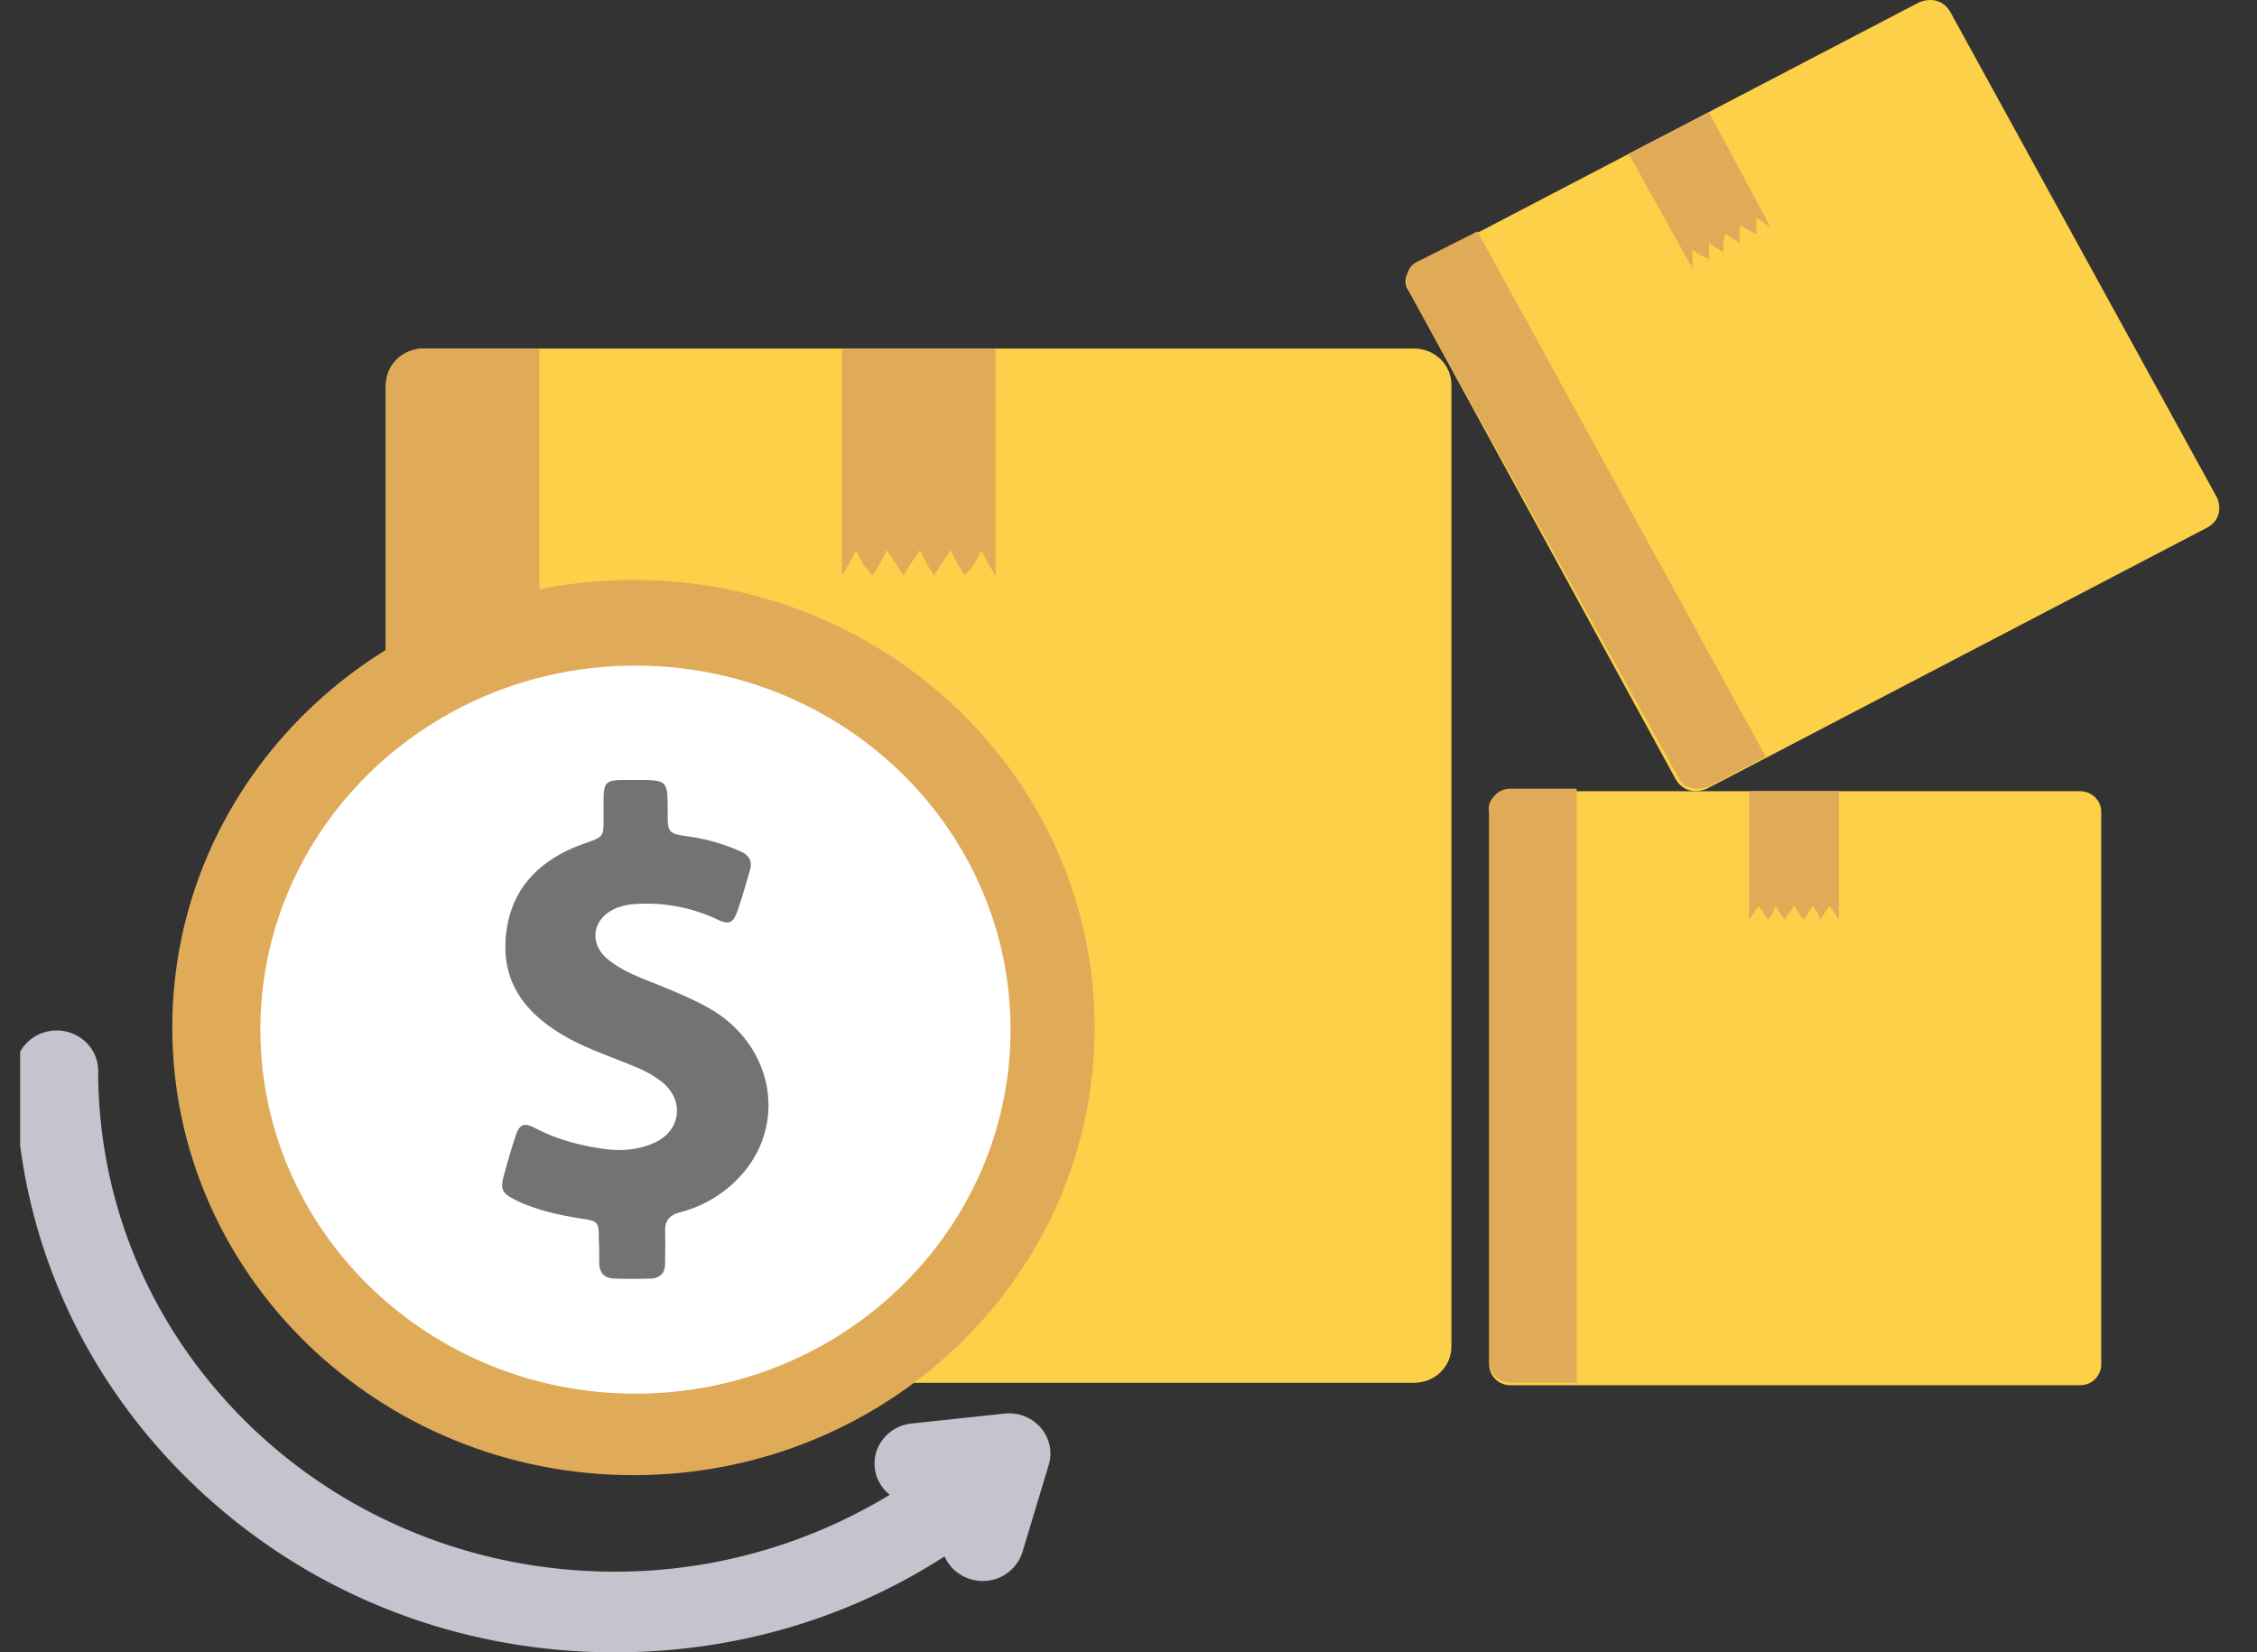 <svg width="56" height="41" fill="none" xmlns="http://www.w3.org/2000/svg"><rect width="100%" height="100%" fill="#333333" stroke="none"/><g clip-path="url(#clip0_4094_378909)"><path d="M25.504 36.036v-.01a.461.461 0 00-.008-.051l-.002-.01a.488.488 0 00-.032-.09l-.006-.012a.434.434 0 00-.024-.041l-.002-.005a.454.454 0 00-.033-.042l-.009-.01-.02-.022-.008-.007-.014-.012a.604.604 0 00-.08-.055l-.007-.004a.467.467 0 00-.1-.04l-.011-.002a.491.491 0 00-.042-.008l-.014-.002a.51.51 0 00-.043-.004h-.01a.5.5 0 00-.054.002l-2.31.248a.461.461 0 00-.417.505.469.469 0 00.52.405l.848-.09c-5.245 4.1-12.963 3.789-17.831-.936-2.525-2.451-3.916-5.71-3.916-9.176a.465.465 0 00-.472-.458.465.465 0 00-.471.458c0 3.711 1.488 7.2 4.191 9.824 2.703 2.623 6.298 4.068 10.12 4.068 3.262 0 6.355-1.052 8.872-2.99l-.19.631a.456.456 0 00.32.569.47.47 0 00.585-.311l.652-2.16v-.003a.427.427 0 00.018-.102l.001-.016v-.04z" fill="#C4C4CE"/><path d="M15.247 41c-3.971 0-7.705-1.5-10.513-4.226C1.925 34.048.379 30.424.379 26.569c0-.55.461-.999 1.028-.999s1.029.448 1.029.999c0 3.321 1.332 6.444 3.752 8.793 2.246 2.18 5.232 3.465 8.41 3.62a13.123 13.123 0 007.48-1.892.984.984 0 01-.373-.665c-.062-.547.346-1.041.91-1.102l2.31-.247a.856.856 0 01.113-.006h.037c.029.002.057.004.085.008l.037.005a.808.808 0 01.075.014l.045.011a1 1 0 01.21.084l.02.01c.026.015.05.03.075.047l.037.027c.02.014.038.029.056.044l.046.042a.75.75 0 01.07.075.91.91 0 01.06.078l.02.032c.016.025.03.051.044.077l.012.024c.014.031.026.059.036.087l.007.02c.01.03.018.057.025.084l.007.031a.9.9 0 01.016.107l.003.036a.876.876 0 010 .08v.026a.973.973 0 01-.034.209l-.012.04-.646 2.142a1.03 1.03 0 01-1.275.678 1.018 1.018 0 01-.658-.568C21.014 40.181 18.208 41 15.247 41z" fill="#C4C4CE"/><path d="M37.478 19.633h14.13c.292 0 .527.227.527.512V33.86a.518.518 0 01-.528.512H37.478a.518.518 0 01-.528-.512V20.145c-.058-.285.176-.512.528-.512z" fill="#FCD048"/><path d="M39.12 34.366V19.57h-1.64a.518.518 0 00-.528.512v13.715c0 .285.235.512.528.512h1.641v.057zm4.515-11.888l.117.17.117.172.118-.171.058-.17.118.17.117.17.117-.17.117-.17.118.17.117.17.117-.17.117-.17.118.17.058.17.117-.17.118-.17.117.17.117.17v-3.186H43.4v3.187l.118-.171.117-.17z" fill="#E0AB58"/><path d="M10.51 8.648h24.565c.528 0 .938.399.938.911v23.844c0 .512-.41.91-.938.91H10.51c-.527 0-.938-.398-.938-.91V9.616c0-.512.41-.968.938-.968z" fill="#FCD048"/><path d="M13.383 34.37V8.649H10.51c-.527 0-.938.399-.938.911v23.844c0 .512.41.91.938.91h2.873v.058zm7.857-20.714l.176.342.235.284.176-.284.176-.342.234.342.176.284.176-.284.234-.342.176.342.176.284.176-.284.235-.342.175.342.176.284.235-.284.176-.342.176.342.175.284V8.648h-3.81v5.634l.175-.284.177-.342z" fill="#E0AB58"/><path d="M35.192 6.542L47.622.055c.292-.114.586-.057.761.228l6.625 12.064c.118.285.059.569-.234.74l-12.43 6.487c-.292.114-.586.057-.761-.227L34.958 7.225c-.176-.227-.059-.569.234-.683z" fill="#FCD048"/><path d="M43.81 18.774L36.657 5.742l-1.465.74c-.294.114-.352.455-.235.74l6.684 12.064c.117.285.469.342.762.228l1.407-.74zm-1.817-12.57l.176.113.234.114v-.398l.176.114.176.113v-.227l.059-.228.176.114.176.114v-.455l.176.113.234.114v-.398l.176.114.176.113-1.525-2.845-1.993 1.024 1.583 2.846v-.455zm-26.275 30.4c6.32 0 11.442-4.973 11.442-11.107 0-6.134-5.123-11.106-11.442-11.106-6.32 0-11.443 4.972-11.443 11.106 0 6.134 5.123 11.107 11.443 11.107z" fill="#E0AB58"/><path d="M15.048 32.477c4.385 0 7.94-3.45 7.94-7.707s-3.555-7.707-7.94-7.707c-4.386 0-7.94 3.45-7.94 7.707 0 4.256 3.554 7.707 7.94 7.707z" fill="#737373"/><path d="M15.767 16.516c-5.139 0-9.306 4.045-9.306 9.032 0 4.988 4.167 9.033 9.306 9.033 5.138 0 9.306-4.045 9.306-9.033 0-4.987-4.168-9.032-9.306-9.032zm2.669 12.593a3.07 3.07 0 01-1.552.97c-.273.07-.391.21-.382.475.01.265 0 .538 0 .802 0 .238-.127.361-.363.37-.3.009-.59.009-.89 0-.263-.008-.381-.15-.381-.396 0-.194 0-.388-.01-.582 0-.432-.018-.45-.444-.511-.545-.088-1.08-.203-1.58-.44-.39-.186-.436-.283-.318-.68.082-.299.164-.59.264-.89.109-.343.208-.387.526-.22.554.282 1.135.432 1.752.511.4.045.781.01 1.153-.15.681-.29.79-1.057.21-1.524a2.64 2.64 0 00-.654-.37c-.6-.256-1.226-.45-1.789-.784-.917-.538-1.498-1.27-1.434-2.353.072-1.225.79-1.992 1.952-2.406.48-.168.48-.159.48-.643v-.494c.01-.37.073-.431.445-.44h.346c.799 0 .799 0 .799.775 0 .546 0 .555.563.634.426.062.844.186 1.243.362.218.097.3.247.236.467-.1.335-.19.67-.308 1.005-.11.317-.21.36-.518.211a4.101 4.101 0 00-1.97-.379 1.556 1.556 0 00-.526.106c-.6.255-.69.89-.182 1.286.254.203.554.344.853.467.527.212 1.063.415 1.562.688 1.616.863 2.043 2.81.917 4.133z" fill="#fff"/></g><defs><clipPath id="clip0_4094_378909"><path fill="#fff" transform="translate(.5)" d="M0 0h55v41H0z"/></clipPath></defs></svg>